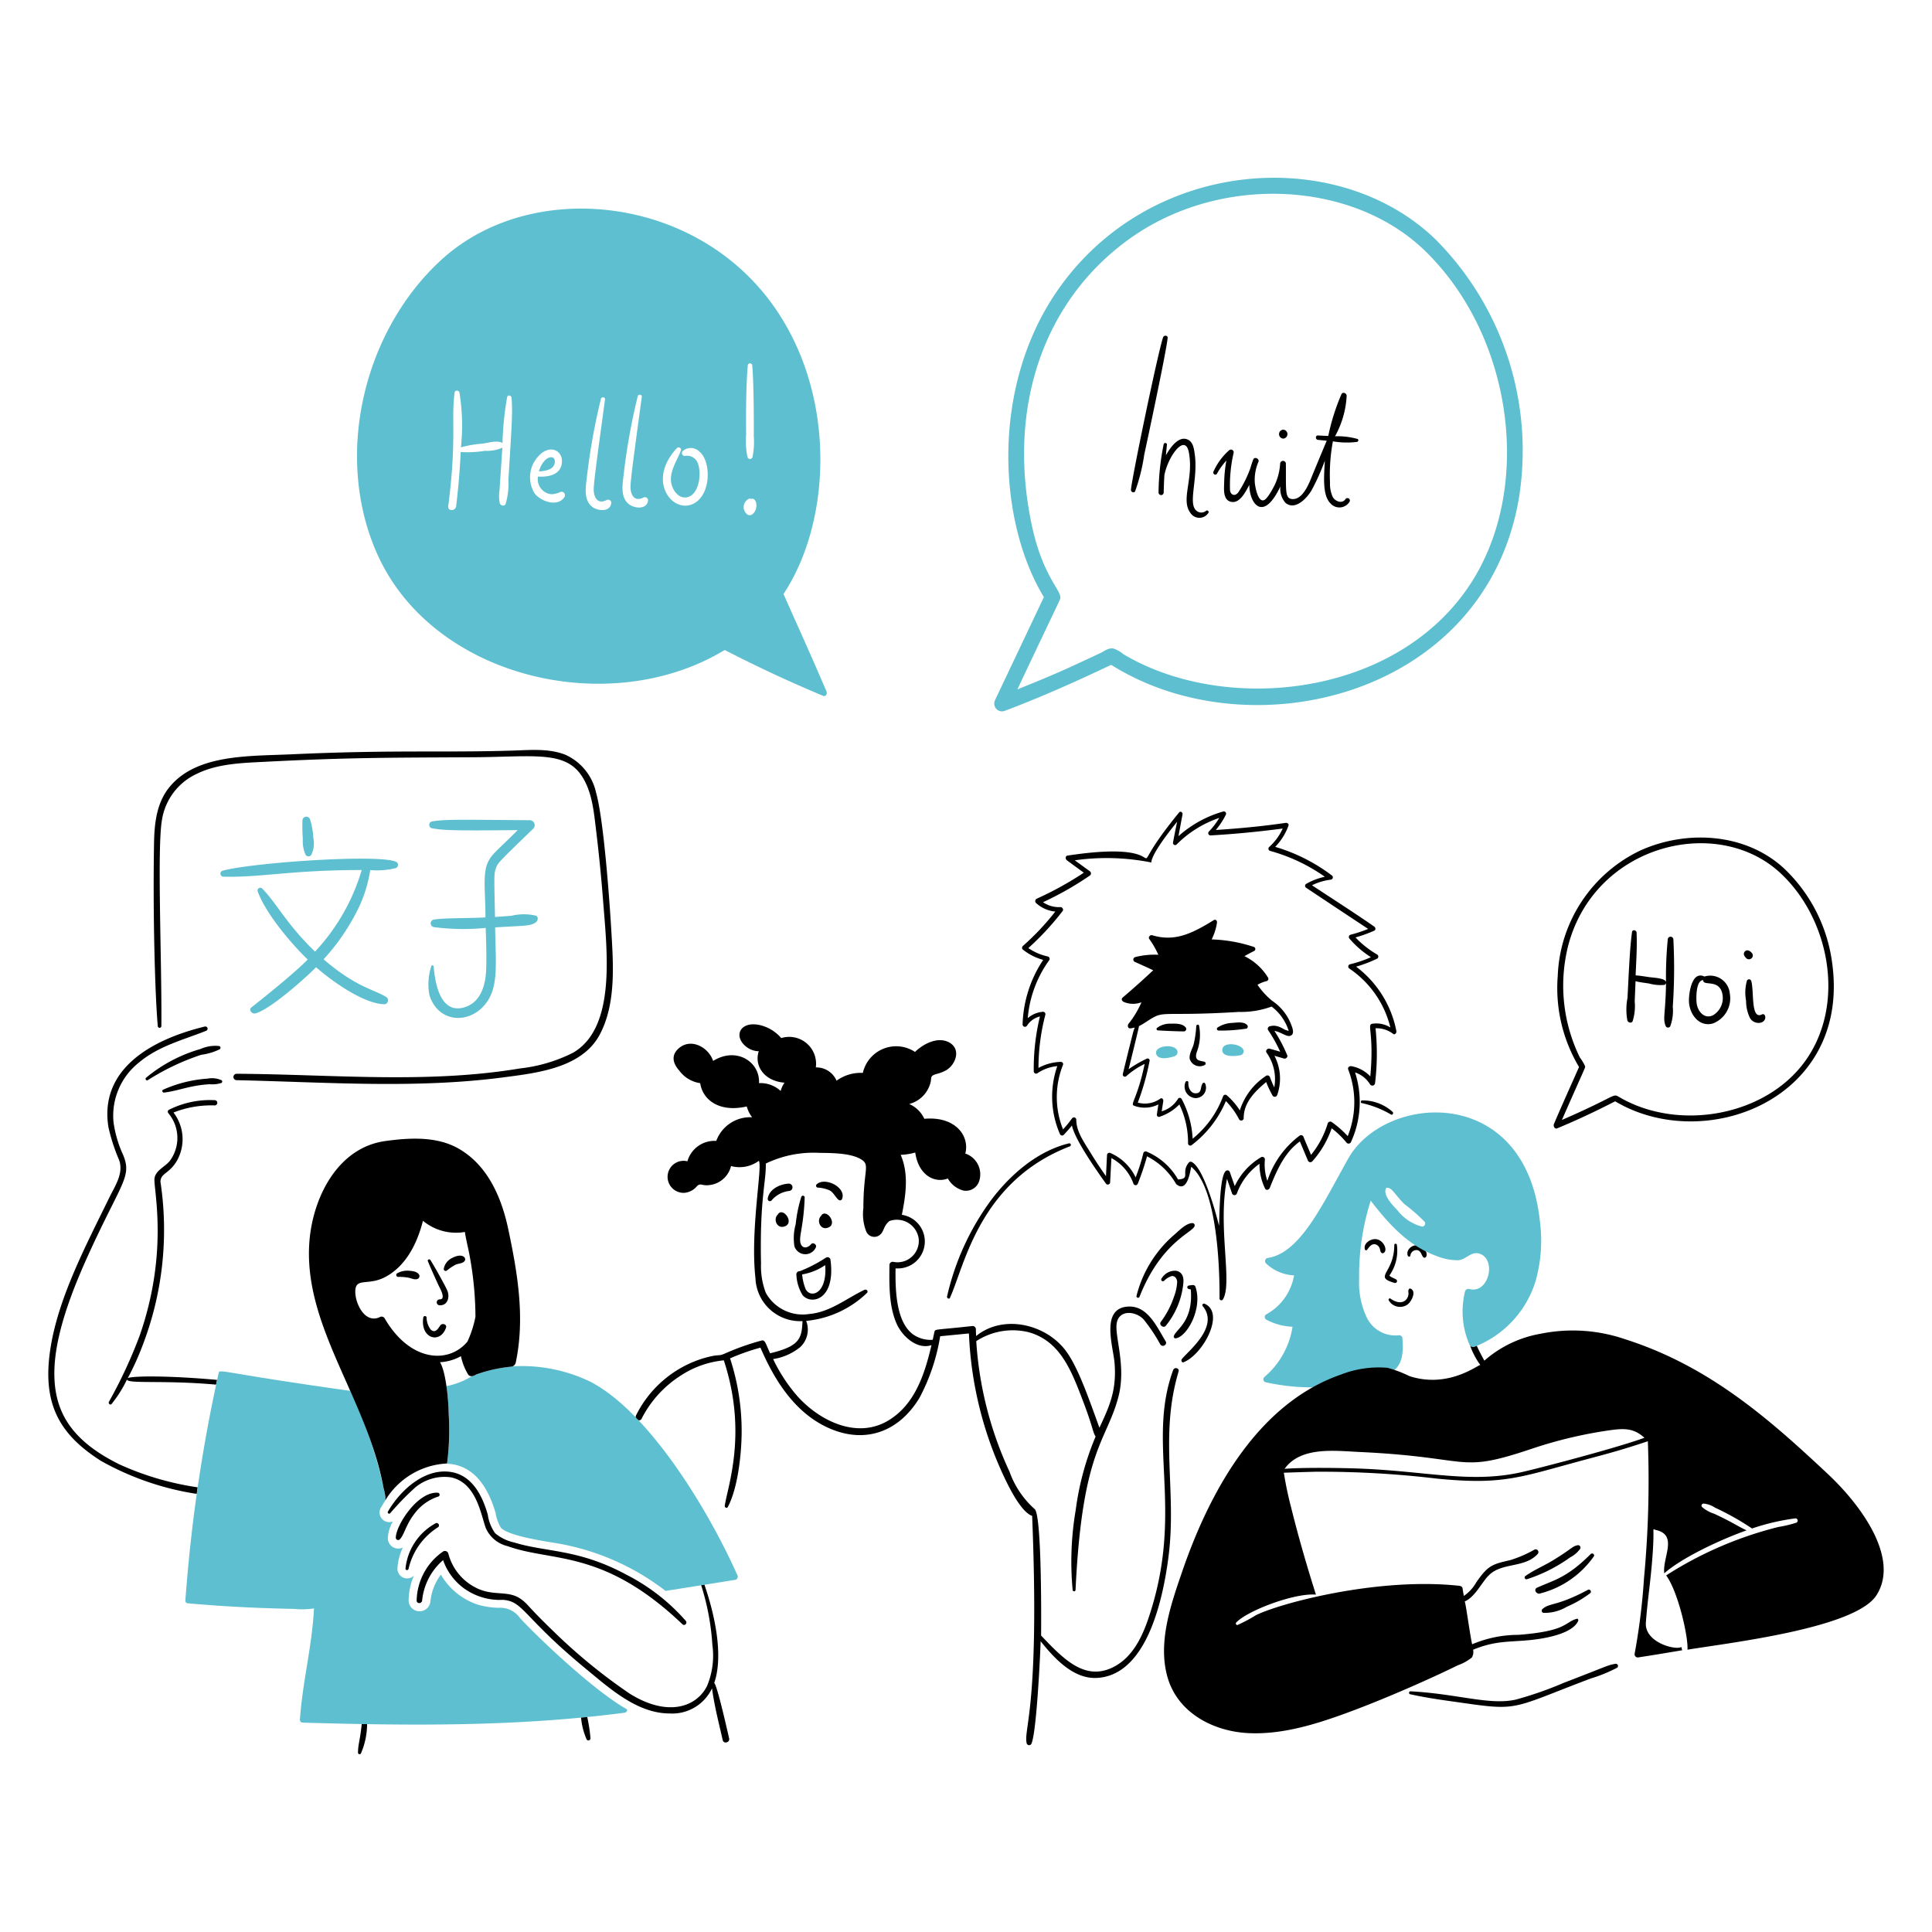 <svg viewBox="0 0 200 200" xmlns="http://www.w3.org/2000/svg" id="Translate-2--Streamline-Brooklyn">
  <desc>
    Translate 2 Streamline Illustration: https://streamlinehq.com
  </desc>
  <path d="M20.839 109.19a6.251 6.251 0 0 0 1.9 -0.566 0.187 0.187 0 0 0 -0.048 -0.338 3.708 3.708 0 0 0 -1.916 0.3 15.487 15.487 0 0 0 -5.664 2.989 0.156 0.156 0 0 0 0.193 0.241 24.458 24.458 0 0 1 5.535 -2.626Z" fill="#000000" stroke-width="1"></path>
  <path d="M16.971 113.106c1.506 -0.179 2.659 -0.744 4.724 -0.867a3.131 3.131 0 0 0 1.229 -0.133 0.169 0.169 0 0 0 0 -0.289 2.5 2.5 0 0 0 -1.458 -0.157 13.523 13.523 0 0 0 -4.579 1.145c-0.147 0.061 -0.087 0.301 0.084 0.301Z" fill="#000000" stroke-width="1"></path>
  <path d="M46.676 152.934c2.636 0.541 3.1 3.849 3.616 5.255a3.27 3.27 0 0 0 2.253 1.867c4.654 1.684 9.9 0.266 18.1 8.087 0.229 0.217 0.546 -0.111 0.35 -0.35a20.587 20.587 0 0 0 -6.134 -4.772c-5 -2.706 -8.279 -2.306 -11.653 -3.35a4.54 4.54 0 0 1 -1.952 -0.952 4.333 4.333 0 0 1 -0.76 -1.916c-0.556 -1.967 -1.626 -4.122 -3.892 -4.435 -2.711 -0.374 -5.182 1.94 -6.447 4.109a0.148 0.148 0 0 0 0.229 0.181 28.692 28.692 0 0 1 2.6 -2.675 4.728 4.728 0 0 1 3.69 -1.049Z" fill="#000000" stroke-width="1"></path>
  <path d="M141.516 129.387c0.222 -0.295 0.484 -0.705 0.928 -0.554a0.681 0.681 0 0 1 0.4 0.458c0.047 0.145 0.036 0.29 0.169 0.4a0.161 0.161 0 0 0 0.193 0.024c0.472 -0.2 0.116 -1.242 -0.663 -1.422 -0.556 -0.128 -1.419 0.358 -1.254 1.025 0.025 0.105 0.165 0.152 0.227 0.069Z" fill="#000000" stroke-width="1"></path>
  <path d="M146 129.99a0.629 0.629 0 0 1 0.76 -0.567c0.362 0.117 0.364 0.48 0.578 0.723a0.19 0.19 0 0 0 0.289 -0.036c0.275 -0.543 -0.433 -1.148 -0.928 -1.193 -0.566 -0.052 -1.18 0.5 -0.964 1.073 0.045 0.121 0.24 0.144 0.265 0Z" fill="#000000" stroke-width="1"></path>
  <path d="M144.336 128.869c0 2.992 -2.229 3.281 0.036 3.941a0.2 0.2 0 0 0 0.157 -0.362c-0.191 -0.123 -0.81 -0.329 -0.663 -0.458a4.447 4.447 0 0 0 0.735 -3.145 0.136 0.136 0 0 0 -0.265 0.024Z" fill="#000000" stroke-width="1"></path>
  <path d="M143.758 134.6a1.346 1.346 0 0 0 1.928 0.458c0.409 -0.279 1 -1.382 0.325 -1.663a0.138 0.138 0 0 0 -0.168 0.072c-0.1 0.169 -0.027 0.3 -0.037 0.482 -0.036 0.658 -0.737 1.281 -1.867 0.482 -0.12 -0.08 -0.23 0.069 -0.181 0.169Z" fill="#000000" stroke-width="1"></path>
  <path d="M145.975 175.385c1.868 0.422 3.773 0.658 5.652 0.928 5.638 0.809 5 0.488 13.039 -2.555a15.247 15.247 0 0 0 2.724 -1.108 0.225 0.225 0 0 0 -0.169 -0.41c-0.823 0.132 -0.88 0.263 -5.278 1.94a38 38 0 0 1 -5.014 1.759c-2.723 0.619 -6.059 -0.6 -10.918 -0.855 -0.195 0 -0.176 0.301 -0.036 0.301Z" fill="#000000" stroke-width="1"></path>
  <path d="M148.625 24.8c-10.118 -9.81 -29.571 -8.554 -39.153 5.268 -6.935 10.006 -6.16 23.916 -1.41 31.745l-5.054 10.662a0.805 0.805 0 0 0 0.965 1.126c3.273 -1.229 6.793 -2.75 11.056 -4.777 14.425 9.079 38.692 3.29 42.2 -17.209a31 31 0 0 0 -8.604 -26.815Zm3.29 36.1c-7.876 11.4 -25.314 12.991 -35.642 6.809a3.063 3.063 0 0 0 -1 -0.569c-0.53 -0.106 -1 0.292 -1.281 0.425 -3.672 1.729 -4.908 2.288 -8.674 3.8 4.686 -9.925 4.478 -9.329 4.446 -9.523 0.036 -0.768 -1.844 -2.34 -2.927 -7.359 -2.629 -12.176 1.118 -23.283 10.023 -29.713 9.4 -6.787 23.125 -6.1 30.631 1.172 9.28 8.99 11.309 24.997 4.424 34.958Z" fill="#5dbfcf" stroke-width="1"></path>
  <path d="M84.54 122.6a0.2 0.2 0 0 0 0.084 0.338 3.5 3.5 0 0 1 1.278 0.3c0.408 0.244 0.56 0.67 0.9 0.964a0.23 0.23 0 0 0 0.373 -0.1c0.449 -1.182 -1.764 -2.302 -2.635 -1.502Z" fill="#000000" stroke-width="1"></path>
  <path d="M81.672 122.53c-0.88 0.023 -2.046 0.557 -2.193 1.531a0.23 0.23 0 0 0 0.385 0.217 2.8 2.8 0 0 1 1.82 -0.989 0.38 0.38 0 0 0 -0.012 -0.759Z" fill="#000000" stroke-width="1"></path>
  <path d="M80.5 125.748c-0.462 0.439 -0.1 1.406 0.615 1.241 1.285 -0.296 -0.095 -2.172 -0.615 -1.241Z" fill="#000000" stroke-width="1"></path>
  <path d="M84.986 125.88c-0.462 0.44 -0.1 1.407 0.615 1.242 1.281 -0.296 -0.101 -2.172 -0.615 -1.242Z" fill="#000000" stroke-width="1"></path>
  <path d="M84.468 129.1c0.1 -0.276 -0.325 -0.53 -0.506 -0.3 -0.24 0.3 -0.731 0.515 -1 0.1s-0.06 -1.181 0 -1.639a23.529 23.529 0 0 0 0.338 -3.314 0.18 0.18 0 0 0 -0.35 -0.048 14.1 14.1 0 0 0 -0.578 2.82 5.377 5.377 0 0 0 -0.133 2.3 1.189 1.189 0 0 0 2.229 0.081Z" fill="#000000" stroke-width="1"></path>
  <path d="M85.516 130.182a14.772 14.772 0 0 1 -2.711 1.41 0.333 0.333 0 0 0 -0.362 0.386 4.386 4.386 0 0 0 0.651 2.109c0.931 1.058 3.455 0.426 2.868 -3.724a0.313 0.313 0 0 0 -0.446 -0.181Zm-2.116 3.266a5.32 5.32 0 0 1 -0.361 -1.518 6.059 6.059 0 0 0 2.386 -0.964c0.229 2.961 -1.512 3.483 -2.025 2.482Z" fill="#000000" stroke-width="1"></path>
  <path d="M75.478 179.952c-0.079 -0.334 -1.243 -5.566 -1.545 -5.727 1.019 -2.914 -0.013 -7.323 -1.034 -10.24a0.168 0.168 0 0 0 -0.325 0.084 25.458 25.458 0 0 1 1.169 6.194 8.156 8.156 0 0 1 -0.543 4.254c-1.093 2.208 -4.1 3.261 -8.026 0.8a57.68 57.68 0 0 1 -7.833 -6.4c-2.842 -2.743 -2.638 -2.814 -3.386 -3.362 -1.353 -0.993 -2.889 -0.257 -4.712 -1.206a5.487 5.487 0 0 1 -2.832 -3.53 0.366 0.366 0 0 0 -0.53 -0.217 6.328 6.328 0 0 0 -2.748 5.073c-0.009 0.374 0.53 0.362 0.567 0a6.333 6.333 0 0 1 2.169 -4.17 6.118 6.118 0 0 0 2.109 2.881 6.335 6.335 0 0 0 4.085 1.229c2.151 0.155 2.022 1.736 8.592 7.146 2.433 2 5.3 4.609 8.641 4.615a4.548 4.548 0 0 0 4.412 -2.6c0.241 1.8 0.7 3.573 1.107 5.359 0.099 0.431 0.766 0.252 0.663 -0.183Z" fill="#000000" stroke-width="1"></path>
  <path d="M121.44 141.836c-2.69 7.4 0.985 14.1 -2.23 24.68 -0.713 2.349 -1.71 5 -4.085 6.122 -2.907 1.369 -5.116 -0.982 -7.351 -3.327 0 -0.1 0.125 -12.524 -0.675 -13.1a9.4 9.4 0 0 1 -2.591 -3.856 37.638 37.638 0 0 1 -3.446 -13.521 6.93 6.93 0 0 1 5.411 -0.928c3.33 0.927 4.47 4.059 5.7 7.291 0.966 2.539 0.927 3 1.241 3.519a29.363 29.363 0 0 0 -2.061 7.628 31.8 31.8 0 0 0 -0.313 8.255 0.151 0.151 0 0 0 0.3 0c0.691 -14.612 3.2 -15.309 4.435 -19.993 0.825 -3.134 -0.37 -6.178 -0.181 -7.568 0.207 -1.519 2 -1.325 2.808 -0.433a17.461 17.461 0 0 1 1.711 2.566c0.218 0.35 0.77 0.025 0.554 -0.325 -0.883 -1.432 -1.831 -3.675 -3.844 -3.591 -2.94 0.122 -1.587 4.121 -1.446 5.832 0.234 2.839 -0.524 4.49 -1.567 6.713 -1.241 -3.448 -2.244 -6.269 -3.434 -7.906 -2.05 -2.818 -6.495 -3.892 -9.327 -1.59 -0.012 -0.229 -0.024 -0.458 -0.024 -0.687a0.345 0.345 0 0 0 -0.35 -0.35c-3.783 0.426 -3.87 0.288 -3.941 0.6 -0.206 0.922 -0.153 0.833 -0.229 0.831a3.151 3.151 0 0 1 -2.072 -0.626c-1.692 -1.354 -1.757 -4.6 -1.724 -6.773a2.792 2.792 0 0 0 0.651 -5.543c0.422 -2.11 0.723 -4.239 -0.12 -6.206a6.463 6.463 0 0 0 1.506 -0.241c0.333 2.393 2.06 3.209 3.374 2.687a2.61 2.61 0 0 0 1.627 1.253 1.44 1.44 0 0 0 1.615 -0.976 2.264 2.264 0 0 0 -1.434 -2.856c0.471 -1.814 -1.011 -3.888 -4.242 -3.6a3.071 3.071 0 0 0 -1.567 -1.531 3.079 3.079 0 0 0 2.23 -2.313c0.086 -0.47 -0.06 -0.606 0.614 -0.8a4.086 4.086 0 0 0 0.989 -0.385c0.974 -0.581 1.556 -2.137 0.361 -2.844 -1.167 -0.691 -2.7 0.084 -3.591 0.952a3.536 3.536 0 0 0 -5.4 2.169 4.3 4.3 0 0 0 -2.723 0.807 2.268 2.268 0 0 0 -2.145 -1.373 2.782 2.782 0 0 0 -3.579 -3.037 4.171 4.171 0 0 0 -2.037 -1.3c-2.1 -0.583 -3 0.995 -1.651 2.145a2.179 2.179 0 0 0 1.362 0.518c-0.481 1.395 0.448 3.075 2.663 3.254a2.925 2.925 0 0 0 -0.4 0.856 3.067 3.067 0 0 0 -2.241 -0.808c0.127 -2.191 -2.325 -3.808 -4.748 -2.3 -0.482 -1.446 -2.373 -2.457 -3.64 -1.229 -0.746 0.723 -0.478 1.55 0.145 2.241a3.26 3.26 0 0 0 2.157 1.289c0.25 1.727 1.974 3.068 4.821 2.411a3.141 3.141 0 0 0 0.554 1.12 3.74 3.74 0 0 0 -3.712 2.447 2.911 2.911 0 0 0 -2.988 2.109 1.658 1.658 0 1 0 -0.29 3.265 1.908 1.908 0 0 0 1.278 -0.687c0.434 -0.418 0.487 0.08 1.6 -0.168a2.594 2.594 0 0 0 1.928 -1.916 3.36 3.36 0 0 0 2.88 -0.543c0.4 0.6 -0.912 7.158 -0.35 12.172a4.626 4.626 0 0 0 4.869 4.422c-0.069 1.834 -0.334 2.59 -3.278 3.314 -0.024 0.012 -0.048 0.012 -0.072 0.024 -0.466 -1 -0.512 -1.421 -0.892 -1.325a25.636 25.636 0 0 0 -3.832 1.362c-0.723 0.309 -0.451 -0.018 -2.133 0.457a11.532 11.532 0 0 0 -7.026 5.929c-0.193 0.386 0.386 0.724 0.579 0.338a11.434 11.434 0 0 1 4.085 -4.483 9.884 9.884 0 0 1 4.422 -1.555c2.481 7.52 0.388 13.06 0.1 15.052 -0.026 0.18 0.217 0.313 0.313 0.132 1.037 -1.946 1.419 -5.447 1.434 -7.724a24.137 24.137 0 0 0 -1.2 -7.664 22.676 22.676 0 0 1 3.145 -1.109c1.471 3.41 3.594 6.8 7.135 8.351 3.763 1.646 7.244 0.333 9.351 -3.193a20.622 20.622 0 0 0 2.121 -6.339l2.976 -0.289a38.559 38.559 0 0 0 3.76 15.1c0.466 0.962 1.684 3.418 2.784 3.784 0.8 19.865 -0.91 22.013 -0.566 23.548a0.265 0.265 0 0 0 0.482 0.06c0.544 -1.1 0.926 -9.343 0.964 -10.629 1.422 1.784 3.374 3.89 5.76 3.8 5.028 -0.2 6.832 -7.552 7.472 -12.521 0.877 -6.823 -0.943 -12.5 1.036 -19.161 0.156 -0.4 -0.424 -0.545 -0.555 -0.183Zm-29.465 5.206c-3.265 1.976 -7.147 0.037 -9.435 -2.519a16.768 16.768 0 0 1 -2.507 -3.832 5.845 5.845 0 0 0 2.808 -1.241 2.484 2.484 0 0 0 0.614 -2.712 10.482 10.482 0 0 0 6.291 -2.892c0.181 -0.169 -0.048 -0.422 -0.253 -0.325 -1.895 0.9 -3.556 2.319 -5.736 2.506a4.355 4.355 0 0 1 -4.483 -2.2 7.742 7.742 0 0 1 -0.494 -3.025c-0.148 -6.71 0.556 -8.558 0.494 -10.352a11.378 11.378 0 0 1 5.5 -1.108c1.366 0.021 3.33 0.01 4.411 0.7 0.907 0.578 0.192 1.084 0.192 5.025a4.876 4.876 0 0 0 0.314 2.458 0.91 0.91 0 0 0 1.434 0.277c0.418 -0.377 0.316 -0.889 0.952 -1.4a2.278 2.278 0 0 1 3.025 1.819 2.208 2.208 0 0 1 -2.615 2.41 0.329 0.329 0 0 0 -0.41 0.314c-0.024 1.976 -0.074 4.278 0.759 6.122 0.577 1.277 2.1 2.675 3.591 2.181 -0.704 2.997 -1.704 6.131 -4.452 7.794Z" fill="#000000" stroke-width="1"></path>
  <path d="M117.957 134.256c2.183 -5.555 5.39 -6.622 5.688 -7.291a0.236 0.236 0 0 0 -0.2 -0.35c-0.663 0 -1.4 0.791 -1.88 1.2a12.313 12.313 0 0 0 -3.916 6.339 0.164 0.164 0 0 0 0.308 0.102Z" fill="#000000" stroke-width="1"></path>
  <path d="M120.162 136.847c-0.215 0.3 0.276 0.685 0.519 0.4a8.237 8.237 0 0 0 1.819 -4.422c0.06 -0.6 -0.1 -1.166 -0.771 -1.278a1.617 1.617 0 0 0 -1.47 0.783 0.179 0.179 0 0 0 0.253 0.254 1.887 1.887 0 0 1 0.771 -0.482c0.362 -0.061 0.568 0.3 0.578 0.614a5.027 5.027 0 0 1 -0.325 1.506 9.214 9.214 0 0 1 -1.374 2.625Z" fill="#000000" stroke-width="1"></path>
  <path d="M123.03 133.087a0.177 0.177 0 0 0 0 0.337 1.664 1.664 0 0 0 0.241 0.06c0.27 3.33 -1.52 4.094 -1.759 4.833a0.181 0.181 0 0 0 0.181 0.229c1.186 -0.132 2.833 -3.106 2.06 -5.339a0.257 0.257 0 0 0 -0.241 -0.181 3.62 3.62 0 0 0 -0.482 0.061Z" fill="#000000" stroke-width="1"></path>
  <path d="M124.705 134.967a0.161 0.161 0 0 0 -0.192 0.253c1.735 2.1 -1.466 4.6 -2.169 5.471 -0.108 0.133 -0.013 0.409 0.192 0.325 2.036 -0.832 4.314 -5.129 2.169 -6.049Z" fill="#000000" stroke-width="1"></path>
  <path d="M98.037 134.219c-0.024 0.169 0.218 0.314 0.3 0.133 1.5 -3.251 3 -12.045 12.4 -15.678a0.162 0.162 0 0 0 -0.085 -0.313c-3.2 0.781 -5.92 3.118 -7.905 5.675a26.741 26.741 0 0 0 -4.71 10.183Z" fill="#000000" stroke-width="1"></path>
  <path d="M140.974 114.191a10.292 10.292 0 0 1 3.037 1.193c0.168 0.062 0.265 -0.169 0.157 -0.277a4.607 4.607 0 0 0 -3.158 -1.193c-0.183 -0.003 -0.165 0.277 -0.036 0.277Z" fill="#000000" stroke-width="1"></path>
  <path d="M119.692 109.106c0.193 0.686 1.432 0.4 1.892 0.229a0.434 0.434 0 0 0 0.253 -0.639c-0.388 -0.676 -2.381 -0.431 -2.145 0.41Z" fill="#5dbfcf" stroke-width="1"></path>
  <path d="M128.73 108.7c-0.281 -0.7 -2.2 -0.9 -2.2 0 0 0.8 1.434 0.637 1.9 0.53a0.43 0.43 0 0 0 0.3 -0.53Z" fill="#5dbfcf" stroke-width="1"></path>
  <path d="M144.553 106.744a10.917 10.917 0 0 0 -4.169 -6.677 13.532 13.532 0 0 0 2.181 -0.831 0.248 0.248 0 0 0 0 -0.422 10 10 0 0 1 -2.242 -1.771 14.511 14.511 0 0 0 1.941 -0.7c0.181 -0.083 0.134 -0.329 0 -0.422 -2.114 -1.468 -4.3 -2.856 -6.448 -4.278a6.2 6.2 0 0 1 1.928 -0.579 0.242 0.242 0 0 0 0.121 -0.445 18.3 18.3 0 0 0 -5.857 -2.953 6.109 6.109 0 0 0 1.374 -2.193c0.071 -0.193 -0.132 -0.312 -0.289 -0.289 -2.4 0.352 -4.808 0.578 -7.231 0.735a7.957 7.957 0 0 0 1.037 -1.579 0.235 0.235 0 0 0 -0.265 -0.337 11.843 11.843 0 0 0 -4.64 2.555c0.145 -0.748 0.274 -1.5 0.422 -2.254 0.035 -0.181 -0.2 -0.384 -0.35 -0.205 -7.038 8.591 1.494 2.484 -11.556 4.471 -0.253 0.038 -0.229 0.373 -0.061 0.494 0.581 0.419 1.169 0.856 1.748 1.277a34.193 34.193 0 0 1 -4.893 2.7 0.281 0.281 0 0 0 -0.06 0.434 3.439 3.439 0 0 0 2 0.891 26.51 26.51 0 0 1 -3.362 3.567 0.252 0.252 0 0 0 0 0.362 5.793 5.793 0 0 0 2.109 1.072 12.7 12.7 0 0 0 -2.133 6.689 0.247 0.247 0 0 0 0.458 0.12 2.2 2.2 0 0 1 1.338 -0.952 22.918 22.918 0 0 0 -0.639 5.688 0.241 0.241 0 0 0 0.361 0.2 4.4 4.4 0 0 1 2.073 -0.747 9.666 9.666 0 0 0 0.289 7.062 0.246 0.246 0 0 0 0.386 0.048c0.3 -0.319 0.578 -0.639 0.844 -0.964 0.284 1.462 2.646 4.792 3.506 6a0.241 0.241 0 0 0 0.446 -0.121c0.044 -0.831 0.085 -1.662 0.133 -2.506a4.857 4.857 0 0 1 2.277 2.639 0.24 0.24 0 0 0 0.458 0 26.844 26.844 0 0 0 0.952 -2.82 7.258 7.258 0 0 1 3.013 2.868c1.227 1.053 1.5 -1.67 1.567 -1.783 3.181 2.652 2.908 13.578 2.928 13.678a0.192 0.192 0 0 0 0.349 0.048c1.027 -1.7 -0.572 -7.513 0.422 -12.485 0.169 0.506 0.35 1 0.518 1.506a0.266 0.266 0 0 0 0.507 0 6.547 6.547 0 0 1 2.337 -3.061 5.771 5.771 0 0 0 0.579 2.567c0.108 0.229 0.409 0.121 0.482 -0.06 0.71 -1.772 1.518 -3.675 3.121 -4.82 0.277 0.651 0.542 1.3 0.82 1.952a0.278 0.278 0 0 0 0.457 0.12 9.953 9.953 0 0 0 2.013 -3.434 9.067 9.067 0 0 1 1.554 1.506 0.274 0.274 0 0 0 0.434 -0.06 9.932 9.932 0 0 0 0.434 -7.23 2.909 2.909 0 0 1 1.555 1.241 0.283 0.283 0 0 0 0.518 -0.145 25.717 25.717 0 0 0 0.048 -5.664 2.833 2.833 0 0 1 1.808 0.567c0.168 0.163 0.385 -0.078 0.349 -0.27Zm-2.458 -0.772c-0.652 0.072 0.177 0.828 -0.241 5.459a3.578 3.578 0 0 0 -1.952 -1.06c-0.181 -0.036 -0.422 0.12 -0.338 0.337a9.4 9.4 0 0 1 -0.048 6.905 9.9 9.9 0 0 0 -1.675 -1.47 0.276 0.276 0 0 0 -0.4 0.169 9.518 9.518 0 0 1 -1.723 3.242c-0.253 -0.615 -0.526 -1.227 -0.771 -1.844a0.268 0.268 0 0 0 -0.4 -0.157 9.488 9.488 0 0 0 -3.35 4.688 5.164 5.164 0 0 1 -0.253 -2.217 0.266 0.266 0 0 0 -0.4 -0.229 6.9 6.9 0 0 0 -2.723 2.988c-0.169 -0.482 -0.341 -0.963 -0.507 -1.446a0.261 0.261 0 0 0 -0.433 -0.108c-0.63 0.618 -0.631 4.475 -0.687 5.664 -0.33 -1.336 -1.59 -5.982 -2.82 -6.6a0.235 0.235 0 0 0 -0.289 0.036c-0.892 1.037 0.233 1.685 -1.133 1.771a6.784 6.784 0 0 0 -3.242 -2.88 0.24 0.24 0 0 0 -0.349 0.145 19.427 19.427 0 0 1 -0.8 2.518 5.187 5.187 0 0 0 -2.6 -2.518 0.244 0.244 0 0 0 -0.361 0.2c-0.041 0.734 -0.072 1.458 -0.109 2.193 -0.566 -0.808 -1.112 -1.625 -1.626 -2.47 -0.607 -1 -1.459 -2.157 -1.447 -3.375a0.246 0.246 0 0 0 -0.457 -0.12 10.923 10.923 0 0 1 -0.916 1.121 8.989 8.989 0 0 1 0 -6.689 0.234 0.234 0 0 0 -0.229 -0.3 5.1 5.1 0 0 0 -2.314 0.627 21.841 21.841 0 0 1 0.711 -5.5 0.249 0.249 0 0 0 -0.229 -0.314 2.7 2.7 0 0 0 -1.591 0.663 11.936 11.936 0 0 1 2.23 -6.013 0.255 0.255 0 0 0 -0.145 -0.374 5.646 5.646 0 0 1 -2.024 -0.868 28.836 28.836 0 0 0 3.555 -3.844c0.12 -0.156 -0.049 -0.407 -0.229 -0.4a2.888 2.888 0 0 1 -1.808 -0.506 33.1 33.1 0 0 0 4.832 -2.747 0.276 0.276 0 0 0 0 -0.47c-0.519 -0.373 -1.024 -0.747 -1.542 -1.121a23.644 23.644 0 0 1 7.76 0.193c0.542 0.1 -0.8 0.3 2.832 -4.182 -0.144 0.711 -0.289 1.42 -0.421 2.133a0.224 0.224 0 0 0 0.373 0.217 11.336 11.336 0 0 1 4.411 -2.748 7.542 7.542 0 0 1 -1.073 1.411 0.235 0.235 0 0 0 0.169 0.4c2.5 -0.141 4.989 -0.385 7.472 -0.711a5.7 5.7 0 0 1 -1.41 1.916 0.241 0.241 0 0 0 0.108 0.4 18.169 18.169 0 0 1 5.664 2.675 6.694 6.694 0 0 0 -1.928 0.735 0.237 0.237 0 0 0 0 0.41c2.133 1.422 4.278 2.844 6.411 4.254a13.473 13.473 0 0 1 -1.82 0.6 0.248 0.248 0 0 0 -0.108 0.409 9.683 9.683 0 0 0 2.217 1.916 11.715 11.715 0 0 1 -2.169 0.735 0.246 0.246 0 0 0 -0.06 0.446 10.321 10.321 0 0 1 4.242 6.1 2.713 2.713 0 0 0 -1.832 -0.395Z" fill="#000000" stroke-width="1"></path>
  <path d="M124.73 110.238a0.18 0.18 0 0 0 0 -0.3c-0.362 -0.17 -1.2 0 -0.82 -1.085a4.915 4.915 0 0 0 0.217 -2.675c-0.036 -0.169 -0.277 -0.12 -0.289 0.036a10.974 10.974 0 0 1 -0.265 1.868c-0.123 0.482 -0.511 1.049 -0.41 1.555a1.086 1.086 0 0 0 1.567 0.601Z" fill="#000000" stroke-width="1"></path>
  <path d="M124.489 112.166c-0.26 0.378 -0.049 1.013 -0.711 1.013 -0.567 0 -0.788 -0.639 -0.76 -1.121 0.011 -0.181 -0.242 -0.193 -0.3 -0.036a1.2 1.2 0 0 0 1 1.651 1.075 1.075 0 0 0 1.037 -1.507 0.149 0.149 0 0 0 -0.266 0Z" fill="#000000" stroke-width="1"></path>
  <path d="M131.671 103.586a7.983 7.983 0 0 1 -1.494 -1.639 3.322 3.322 0 0 1 0.952 -0.385 0.246 0.246 0 0 0 0.144 -0.35 5.891 5.891 0 0 0 -2.446 -2.229c0.325 -0.193 0.664 -0.371 1.012 -0.542a0.231 0.231 0 0 0 -0.06 -0.422 15.277 15.277 0 0 0 -4.35 -0.771 5.633 5.633 0 0 0 0.554 -1.748c0.026 -0.18 -0.146 -0.364 -0.326 -0.253 -2.357 1.461 -4.107 2.253 -6.386 1.567 -0.2 -0.062 -0.436 0.194 -0.3 0.385a9.385 9.385 0 0 1 0.94 1.639 7.991 7.991 0 0 0 -2.4 0.241 0.265 0.265 0 0 0 -0.06 0.482c0.64 0.287 1.289 0.579 1.928 0.88 -1.036 0.976 -2.088 1.912 -3.169 2.832 -0.17 0.144 -0.049 0.374 0.12 0.446a2.462 2.462 0 0 0 1.832 0.036 9.6 9.6 0 0 1 -1.338 2.229c-0.133 0.168 -0.072 0.507 0.193 0.47 0.6 -0.046 0.47 -0.327 0.253 0.531 -0.248 0.98 -0.808 3.224 -1.036 4.2a0.22 0.22 0 0 0 0.361 0.217 8.165 8.165 0 0 1 1.9 -1.265c-0.77 3.692 -1.558 4.163 -1.072 4.338a3.163 3.163 0 0 0 2.494 -0.144c-0.048 0.337 -0.11 0.686 -0.156 1.024a0.218 0.218 0 0 0 0.313 0.241 5.039 5.039 0 0 0 2.012 -1.265 9.071 9.071 0 0 1 0.9 4.037 0.232 0.232 0 0 0 0.35 0.192 11.145 11.145 0 0 0 3.567 -4.579 7.892 7.892 0 0 1 1.374 1.9 0.255 0.255 0 0 0 0.47 -0.132c-0.006 -1.627 1.168 -2.76 2.325 -3.736a10.914 10.914 0 0 0 0.663 1.4 0.267 0.267 0 0 0 0.482 -0.061 5.107 5.107 0 0 0 -0.289 -4.061c0.325 0.1 0.653 0.186 0.988 0.29 0.182 0.056 0.419 -0.144 0.338 -0.338a14.957 14.957 0 0 0 -1.326 -2.518c0.506 0.036 1.233 0.595 1.579 0.518 0.505 -0.114 0.343 -0.661 0.217 -1.013a5.266 5.266 0 0 0 -2.053 -2.644Zm1.506 3.061c-0.28 -0.02 -0.865 -0.663 -1.747 -0.4a0.264 0.264 0 0 0 -0.157 0.386 14.873 14.873 0 0 1 1.253 2.242c-0.361 -0.109 -0.735 -0.215 -1.1 -0.314 -0.217 -0.059 -0.458 0.2 -0.313 0.41a4.731 4.731 0 0 1 0.8 3.591 10.4 10.4 0 0 1 -0.446 -1.048 0.268 0.268 0 0 0 -0.434 -0.121 6.677 6.677 0 0 0 -2.687 3.555 7.118 7.118 0 0 0 -1.338 -1.554 0.243 0.243 0 0 0 -0.4 0.108 10.14 10.14 0 0 1 -3.146 4.375 9.712 9.712 0 0 0 -1.145 -4.122 0.215 0.215 0 0 0 -0.373 0 2.964 2.964 0 0 1 -1.687 1.29c0.06 -0.362 0.113 -0.723 0.168 -1.073 0.027 -0.168 -0.143 -0.359 -0.313 -0.241a2.734 2.734 0 0 1 -2.326 0.41 26 26 0 0 0 1.217 -4.314 0.205 0.205 0 0 0 -0.3 -0.229 12.975 12.975 0 0 0 -1.868 1.084c0.031 -0.123 1.073 -4.326 1.073 -4.459 0.578 -0.277 1.085 -0.71 1.687 -1 1.02 -0.491 1.907 -0.052 8.664 -0.47a9.107 9.107 0 0 0 3.375 -0.554 5.022 5.022 0 0 1 1.711 2.338c0.097 0.182 0.049 0.219 -0.168 0.11Z" fill="#000000" stroke-width="1"></path>
  <path d="M122.729 106.346c-0.327 -0.4 -1.036 -0.391 -1.518 -0.374a2.189 2.189 0 0 0 -1.446 0.446 0.149 0.149 0 0 0 0.06 0.241c0.1 0.024 2.676 0.142 2.8 0.1a0.251 0.251 0 0 0 0.104 -0.413Z" fill="#000000" stroke-width="1"></path>
  <path d="M127.634 105.888a3.036 3.036 0 0 0 -1.579 0.47 0.176 0.176 0 0 0 0.085 0.325 17.015 17.015 0 0 0 2.916 -0.205 0.248 0.248 0 0 0 0.048 -0.373c-0.359 -0.353 -0.976 -0.263 -1.47 -0.217Z" fill="#000000" stroke-width="1"></path>
  <path d="M63.27 96.127c-0.168 -2.855 -0.776 -11.321 -1.566 -14.076a5.611 5.611 0 0 0 -3.17 -3.916c-1.724 -0.684 -3.663 -0.49 -5.471 -0.434 -7.2 0.223 -12.359 -0.1 -22.908 0.386 -4.493 0.2 -9.836 -0.012 -12.618 3.4 -1.326 1.626 -1.553 3.736 -1.59 5.76 -0.13 7.026 0.086 15.553 0.385 18.968a0.187 0.187 0 0 0 0.374 0c0.058 -6.638 -0.458 -18.366 0.06 -21.342a6.342 6.342 0 0 1 3.591 -4.76c2.11 -1.036 4.519 -1.123 6.821 -1.241 8.949 -0.46 12.839 -0.434 21.776 -0.482 6.2 -0.033 9.495 -0.719 11.255 1.916 1.09 1.631 1.264 3.724 1.495 5.616q0.431 3.543 0.711 7.11c0.4 5.25 1.448 13.3 -3.085 15.943a16.084 16.084 0 0 1 -5.483 1.627c-9.636 1.612 -19.51 0.611 -29.368 0.554a0.332 0.332 0 0 0 0 0.663c9.193 0.2 18.463 0.911 27.62 -0.289 3.471 -0.455 8.149 -0.963 9.99 -4.435 1.726 -3.255 1.391 -7.401 1.181 -10.968Z" fill="#000000" stroke-width="1"></path>
  <path d="M40.94 89.186c-2.042 -0.783 -14.958 0.134 -17.907 0.952a0.315 0.315 0 0 0 0.084 0.614c3.965 0.1 6.964 -0.687 14.328 -0.687a21.126 21.126 0 0 1 -4.832 8.448c-2.941 -2.835 -3.967 -5 -5.471 -6.532a0.283 0.283 0 0 0 -0.47 0.277c0.791 2.257 3.459 5.413 5.182 7.074 -1.7 1.734 -5.859 4.971 -5.881 5 -0.215 0.291 0.145 0.651 0.446 0.579 1.455 -0.348 5.108 -3.568 6.3 -4.784 1.616 1.424 4.929 3.791 7.073 3.832a0.4 0.4 0 0 0 0.2 -0.735c-1.218 -0.8 -3.041 -0.949 -6.495 -3.917a22.058 22.058 0 0 0 3.466 -5.007 13.775 13.775 0 0 0 1.362 -4.23 8.041 8.041 0 0 0 2.627 -0.2 0.357 0.357 0 0 0 -0.012 -0.684Z" fill="#5dbfcf" stroke-width="1"></path>
  <path d="M31.637 88.487a0.345 0.345 0 0 0 0.59 0 2.721 2.721 0 0 0 0.205 -1.76 7.473 7.473 0 0 0 -0.337 -1.9 0.4 0.4 0 0 0 -0.783 0.109 17.819 17.819 0 0 0 0.036 1.916 3.425 3.425 0 0 0 0.289 1.635Z" fill="#5dbfcf" stroke-width="1"></path>
  <path d="M55.473 94.789a5.5 5.5 0 0 0 -2.53 0.012c-0.567 0.046 -1.133 0.085 -1.7 0.121 -0.092 -4.18 -0.111 -4.458 0.084 -5.025s0.315 -0.669 3.88 -4.122a0.513 0.513 0 0 0 -0.361 -0.868c-7.588 -0.053 -8.791 -0.1 -10.147 0.133a0.364 0.364 0 0 0 0 0.7c1.245 0.222 2.162 0.256 8.894 0.193 -2.122 2.121 -2.537 2.356 -2.977 3.121 -0.71 1.234 -0.362 3.039 -0.362 5.917 -1.827 0.1 -4.318 0.044 -5.374 0.229a0.4 0.4 0 0 0 0 0.771 23.581 23.581 0 0 0 5.4 0.084c0.048 1.435 0.093 2.868 0.048 4.3 -0.052 1.65 -0.591 3.53 -2.41 3.964 -2.374 0.567 -2.89 -2.616 -3.025 -4.266 -0.011 -0.132 -0.215 -0.18 -0.241 -0.036a5.95 5.95 0 0 0 -0.193 3.013c0.877 2.772 3.951 3.065 5.712 1 1.491 -1.748 1.137 -4.218 1.085 -8.026 2.984 -0.194 3.614 -0.109 4.2 -0.518 0.234 -0.156 0.319 -0.566 0.017 -0.697Z" fill="#5dbfcf" stroke-width="1"></path>
  <path d="M45.3 154.525c-2.109 -0.111 -4.327 3.417 -4.327 4.664a0.244 0.244 0 0 0 0.41 0.168c0.5 -0.515 0.6 -1.491 1.579 -2.735a5.007 5.007 0 0 1 2.446 -1.711 0.208 0.208 0 0 0 -0.108 -0.386Z" fill="#000000" stroke-width="1"></path>
  <path d="M42.29 162.418a6.919 6.919 0 0 1 3.085 -4.338 0.248 0.248 0 0 0 -0.241 -0.41 6.027 6.027 0 0 0 -3.157 4.712c-0.013 0.181 0.263 0.205 0.313 0.036Z" fill="#000000" stroke-width="1"></path>
  <path d="M42.314 131.544a2.151 2.151 0 0 0 -1.193 0.265 0.2 0.2 0 0 0 0.1 0.374 5.2 5.2 0 0 1 1.061 0.084c0.313 0.052 0.6 0.241 0.928 0.133a0.311 0.311 0 0 0 0.18 -0.434c-0.208 -0.35 -0.69 -0.389 -1.076 -0.422Z" fill="#000000" stroke-width="1"></path>
  <path d="M46.749 130.255a1.532 1.532 0 0 0 -0.808 1.072 0.2 0.2 0 0 0 0.326 0.193 5.4 5.4 0 0 1 0.879 -0.59c0.29 -0.145 0.7 -0.109 0.928 -0.362 0.284 -0.315 -0.185 -0.946 -1.325 -0.313Z" fill="#000000" stroke-width="1"></path>
  <path d="M44.555 130.436c-0.084 -0.133 -0.337 -0.049 -0.265 0.108 0.281 0.724 1.086 2.469 1.145 2.591 0.095 0.194 0.783 1.39 0.084 1.374a0.307 0.307 0 0 0 0 0.614c0.82 0.025 1.047 -0.823 0.808 -1.47 -0.158 -0.429 -1.379 -2.605 -1.772 -3.217Z" fill="#000000" stroke-width="1"></path>
  <path d="M45.58 137.208c-0.253 0.362 -0.52 0.846 -0.988 0.434a2.147 2.147 0 0 1 -0.434 -1.277 0.176 0.176 0 0 0 -0.338 0c-0.339 2.21 1.746 2.807 2.35 1.084 0.13 -0.36 -0.397 -0.518 -0.59 -0.241Z" fill="#000000" stroke-width="1"></path>
  <path d="M189.672 99.742a16.41 16.41 0 0 0 -4.99 -9.845c-3.969 -3.662 -10.036 -4.02 -14.846 -1.868a15.013 15.013 0 0 0 -8.58 13.015 15.926 15.926 0 0 0 2.205 9.411c-0.868 1.965 -1.76 3.93 -2.6 5.905 -0.087 0.2 0.073 0.556 0.337 0.446 2.041 -0.846 4.037 -1.784 6 -2.8 9.26 5.522 24.382 -0.185 22.474 -14.264Zm-2.555 9.749c-4.025 6.04 -13.32 7.721 -19.523 4.061 -0.664 -0.392 -0.206 -0.094 -5.905 2.386 2.544 -5.8 2.439 -5.389 2.387 -5.591a4.791 4.791 0 0 0 -0.531 -0.88 16.906 16.906 0 0 1 -1.193 -11.629c2.772 -10.421 15.36 -13.51 21.9 -7.508 5.048 4.643 6.798 13.259 2.865 19.161Z" fill="#000000" stroke-width="1"></path>
  <path d="M172.644 97.272a40.294 40.294 0 0 0 -0.181 4.4c-0.06 -0.421 -1.261 -0.451 -1.808 -0.53 -0.445 -0.065 -0.891 -0.145 -1.337 -0.169 0.06 -1.47 0.167 -2.964 0.1 -4.434 -0.012 -0.254 -0.43 -0.349 -0.47 -0.061 -0.183 1.321 -0.267 2.74 -0.47 6.833a6.3 6.3 0 0 0 -0.012 2.338c0.083 0.217 0.424 0.314 0.542 0.072a5.2 5.2 0 0 0 0.217 -2.048c0.025 -0.7 0.061 -1.4 0.085 -2.1 0.458 0.12 0.94 0.166 1.41 0.241a4.376 4.376 0 0 0 1.554 0.144c0.219 -0.044 0.2 -0.321 0.193 -0.156 -0.053 3.157 -0.352 3.6 -0.048 4.386a0.268 0.268 0 0 0 0.482 0.06 4.694 4.694 0 0 0 0.265 -2.048 57.314 57.314 0 0 0 0.06 -6.953 0.291 0.291 0 0 0 -0.582 0.025Z" fill="#000000" stroke-width="1"></path>
  <path d="M176.44 101.092c-1.319 -0.641 -1.626 1.783 -1.6 2.567 0.038 1.3 1.035 2.7 2.482 2.289a2.792 2.792 0 0 0 1.748 -3.1 2.033 2.033 0 0 0 -2.63 -1.756Zm0.964 3.964c-0.892 0.519 -1.628 -0.289 -1.76 -1.144 -0.072 -0.47 -0.108 -2.459 0.675 -2.447 -0.056 0.67 1.642 -0.176 1.977 1.41a2.074 2.074 0 0 1 -0.896 2.181Z" fill="#000000" stroke-width="1"></path>
  <path d="M182.405 105.008c-1.2 0.627 -0.8 -2.459 -1.121 -3.47a0.234 0.234 0 0 0 -0.446 0 4.526 4.526 0 0 0 -0.084 2.06 4.045 4.045 0 0 0 0.41 1.8 1.027 1.027 0 0 0 1.036 0.482c0.777 -0.133 0.605 -1.053 0.205 -0.872Z" fill="#000000" stroke-width="1"></path>
  <path d="M180.838 99.248c0.423 0.254 1.006 -0.382 0.241 -0.82a0.372 0.372 0 0 0 -0.506 0.507 1.093 1.093 0 0 0 0.265 0.313Z" fill="#000000" stroke-width="1"></path>
  <path d="M120.873 34.981c0.024 -0.289 -0.385 -0.3 -0.47 -0.06 -0.535 1.531 -3.333 15.044 -3.326 15.81 0 0.217 0.336 0.337 0.434 0.121a19.523 19.523 0 0 0 0.94 -3.784c0.102 -0.456 2.311 -10.737 2.422 -12.087Z" fill="#000000" stroke-width="1"></path>
  <path d="M124.838 52.888a0.763 0.763 0 0 1 -1 -0.036c-0.878 -0.752 0.2 -3.3 -0.157 -5.82 -0.072 -0.506 -0.146 -1.215 -0.663 -1.495 -0.991 -0.537 -1.916 0.868 -2.325 1.6 0.036 -0.373 0.067 -0.735 0.108 -1.109 0.021 -0.193 -0.3 -0.229 -0.337 -0.048a26.314 26.314 0 0 0 -0.531 5.02 0.266 0.266 0 0 0 0.531 0c0.016 -0.6 0.036 -1.205 0.072 -1.807 0.383 -1.978 2.144 -4.367 2.531 -2.374 0.525 2.706 -0.842 4.853 0.132 6.23a1.11 1.11 0 0 0 1.9 0.036 0.166 0.166 0 0 0 -0.261 -0.197Z" fill="#000000" stroke-width="1"></path>
  <path d="M140.528 45.441a7.6 7.6 0 0 0 -2.326 -0.277 9.669 9.669 0 0 0 1.205 -4.206c-0.01 -0.265 -0.421 -0.422 -0.542 -0.145a21.956 21.956 0 0 0 -1.362 4.315c-0.349 -0.012 -0.7 -0.029 -1.06 -0.049 -0.3 -0.016 -0.289 0.435 0 0.458s0.6 0.061 0.9 0.085c-0.458 1.084 -0.911 2.183 -1.362 3.266 -0.357 0.857 -1.024 2.9 -2.241 2.771 -0.743 -0.08 -0.6 -0.874 -0.627 -3.7a0.3 0.3 0 0 0 -0.591 0 6.052 6.052 0 0 1 -0.518 2.145c-0.164 0.357 -0.772 1.5 -1.133 1.663 -0.647 0.285 -0.938 -1.362 -0.976 -1.82a4.693 4.693 0 0 1 0.386 -2.157c0.094 -0.314 -0.41 -0.542 -0.542 -0.229a8.61 8.61 0 0 0 -0.277 0.831 11.38 11.38 0 0 1 -1.29 2.6c-0.369 0.45 -0.816 0.216 -0.843 -0.289a14.809 14.809 0 0 1 0.373 -3.808 0.284 0.284 0 0 0 -0.47 -0.277 6.487 6.487 0 0 0 -1.615 2.2c-0.107 0.242 0.226 0.456 0.362 0.217a7.448 7.448 0 0 1 0.976 -1.362 14.222 14.222 0 0 0 -0.229 2.254c-0.011 0.639 -0.157 1.8 0.675 2.012 0.916 0.24 1.525 -0.985 1.928 -1.747 0 1.91 1.427 3.962 3.218 0.157a2.216 2.216 0 0 0 0.518 1.7c1.024 0.868 2.29 -0.542 2.747 -1.362a23.816 23.816 0 0 0 1.338 -3c-0.1 1.689 -0.258 3.585 0.578 4.422a1.229 1.229 0 0 0 1.977 -0.169 0.251 0.251 0 0 0 -0.434 -0.253c-0.356 0.5 -1.054 0.2 -1.3 -0.229a3.24 3.24 0 0 1 -0.289 -1.494 18.736 18.736 0 0 1 0.3 -4.278 8.43 8.43 0 0 0 2.495 0.06c0.147 -0.031 0.195 -0.246 0.051 -0.305Z" fill="#000000" stroke-width="1"></path>
  <path d="M132.84 45.405a0.465 0.465 0 0 0 0 -0.928 0.465 0.465 0 0 0 0 0.928Z" fill="#000000" stroke-width="1"></path>
  <path d="M57.438 47.791c0.022 -0.819 -1.194 -0.589 -1.651 1.012 0.723 -0.048 1.629 -0.193 1.651 -1.012Z" fill="#5dbfcf" stroke-width="1"></path>
  <path d="M85.564 71.591c-1.44 -3.38 -2.964 -6.736 -4.458 -10.1 6.529 -9.837 5.436 -29.2 -9.207 -36.984 -8.4 -4.468 -19.375 -3.9 -26.259 2.434 -8.049 7.41 -11.106 20.321 -6.58 30.428 5.748 12.838 24.068 17.142 35.96 9.918 3.338 1.713 6.741 3.313 10.207 4.75 0.265 0.11 0.424 -0.237 0.337 -0.446ZM52.629 49.659a7.406 7.406 0 0 1 -0.289 2.518c-0.122 0.265 -0.521 0.17 -0.6 -0.072a3.688 3.688 0 0 1 -0.024 -1.386c0.037 -0.683 0.289 -4.341 0.289 -4.374a3.95 3.95 0 0 1 -1.808 0.325 10.966 10.966 0 0 1 -2.506 0.121c-0.085 1.88 -0.247 3.747 -0.47 5.615 -0.062 0.518 -0.888 0.531 -0.82 0 0.9 -6.991 0.283 -9.147 0.663 -11.785 0.036 -0.253 0.439 -0.231 0.494 0a21.3 21.3 0 0 1 0.157 5.688 11.525 11.525 0 0 1 2.241 -0.386c0.6 -0.075 1.507 -0.386 2.061 -0.06a31.992 31.992 0 0 1 0.482 -4.748c0.059 -0.278 0.44 -0.181 0.458 0.06 0.106 1.463 0.067 2.15 -0.328 8.484Zm5.809 1.783c-0.683 1.092 -2.435 0.471 -3.073 -0.337a3.17 3.17 0 0 1 0.386 -3.893c1.095 -1.223 2.458 -0.649 2.422 0.579 -0.04 1.35 -1.374 1.615 -2.483 1.542a1.566 1.566 0 0 0 1.434 1.832 2.556 2.556 0 0 0 0.9 -0.241 0.355 0.355 0 0 1 0.414 0.518Zm4.832 0.687c-0.153 0.891 -1.36 0.77 -1.916 0.374 -0.914 -0.653 -0.747 -1.928 -0.626 -2.892a65.329 65.329 0 0 1 1.482 -8.328c0.059 -0.229 0.455 -0.193 0.422 0.061 -0.447 3.343 -1.139 8.238 -1.169 9.219 -0.028 0.915 0.392 1.689 1.337 1.2a0.326 0.326 0 0 1 0.47 0.366Zm3.808 -0.265c-0.153 0.89 -1.36 0.77 -1.916 0.374 -0.914 -0.653 -0.747 -1.928 -0.626 -2.893a65.345 65.345 0 0 1 1.482 -8.327c0.059 -0.229 0.456 -0.193 0.422 0.061 -0.447 3.343 -1.139 8.238 -1.169 9.218 -0.028 0.916 0.392 1.69 1.337 1.206a0.326 0.326 0 0 1 0.47 0.361Zm4.821 0.217c-2.179 1.268 -5.064 -2.238 -1.82 -5.7 0.158 -0.168 0.5 0 0.41 0.241 -0.363 1 -1.07 1.952 -1.037 3.073 0.027 0.88 0.759 2.082 1.8 1.747 1.192 -0.384 1.409 -2.654 0.928 -3.627a1.2 1.2 0 0 0 -1.29 -0.615 0.3 0.3 0 0 1 -0.216 -0.506 1.263 1.263 0 0 1 1.735 0.061c1.208 1.002 1.223 4.318 -0.509 5.326Zm5.507 -14.232a0.235 0.235 0 0 1 0.47 0c0.168 2.062 0.165 6.125 0.157 7.291a8.073 8.073 0 0 1 -0.133 2.181 0.271 0.271 0 0 1 -0.518 0 7.911 7.911 0 0 1 -0.145 -2.3c-0.022 -2.771 0.006 -5.156 0.169 -7.172Zm0.422 15.425a0.427 0.427 0 0 1 -0.543 -0.084 0.954 0.954 0 0 1 0.266 -1.567 0.2 0.2 0 0 1 0.192 0.036c0.604 -0.251 0.845 1.141 0.085 1.615Z" fill="#5dbfcf" stroke-width="1"></path>
  <path d="M162.533 161.225a2.932 2.932 0 0 0 1.048 -0.9 0.25 0.25 0 0 0 -0.277 -0.362c-0.575 0.117 -0.553 0.357 -2.591 1.591 -0.916 0.554 -1.929 0.974 -2.795 1.59a0.186 0.186 0 0 0 0.144 0.338 16.13 16.13 0 0 0 4.471 -2.257Z" fill="#000000" stroke-width="1"></path>
  <path d="M164.666 160.876c-2.465 2.465 -3.744 2.665 -5.555 3.483 -0.374 0.168 -0.085 0.663 0.253 0.614a9.716 9.716 0 0 0 5.627 -3.856c0.133 -0.193 -0.156 -0.41 -0.325 -0.241Z" fill="#000000" stroke-width="1"></path>
  <path d="M164.365 164.588c-3.243 1.731 -3.937 1.3 -4.7 1.988a0.232 0.232 0 0 0 0.1 0.386 4.5 4.5 0 0 0 2.447 -0.639 11.357 11.357 0 0 0 2.374 -1.374 0.211 0.211 0 0 0 -0.221 -0.361Z" fill="#000000" stroke-width="1"></path>
  <path d="m22.365 143.337 0.108 -0.489c-4.771 -0.44 -8.736 -0.438 -9.25 -0.181a27.491 27.491 0 0 0 1.495 -3.278 33.319 33.319 0 0 0 1.892 -17.052c0.018 -0.935 0.965 -0.817 1.759 -2.277a4.528 4.528 0 0 0 -0.41 -4.893 10.734 10.734 0 0 1 4.266 -0.735 0.271 0.271 0 0 0 0 -0.542 9.488 9.488 0 0 0 -4.748 1 0.229 0.229 0 0 0 -0.048 0.349 3.985 3.985 0 0 1 0.181 4.893c-0.482 0.651 -1.486 0.988 -1.615 1.844 -0.148 0.98 1.527 7.492 -1.53 16.269a49.505 49.505 0 0 1 -3.194 6.88c-0.073 0.169 0.135 0.376 0.277 0.217a12.685 12.685 0 0 0 1.6 -2.542c0.003 0.486 3.839 0.047 9.217 0.537Z" fill="#000000" stroke-width="1"></path>
  <path d="M20.465 153.969a30.07 30.07 0 0 1 -8.085 -2.369c-5.192 -2.554 -6.85 -5.679 -6.749 -9.761 0.1 -4.194 2.254 -9.264 4.025 -13.052 3.044 -6.509 3.984 -7.091 3.085 -9.242a12 12 0 0 1 -0.988 -3.363 7.016 7.016 0 0 1 2.639 -6.194c2.013 -1.7 4.552 -2.327 6.941 -3.277a0.232 0.232 0 0 0 -0.12 -0.447c-5.764 1.4 -10.929 4.531 -9.99 10.412a19.22 19.22 0 0 0 1.108 3.411c0.487 1.372 -0.41 2.651 -1 3.856 -2.652 5.417 -5.706 11.187 -6.254 16.787 -0.5 5.106 1.451 8 5.375 10.5a29.248 29.248 0 0 0 9.92 3.418c0.028 -0.231 0.062 -0.455 0.093 -0.679Z" fill="#000000" stroke-width="1"></path>
  <path d="M39.687 153.935a45.323 45.323 0 0 0 -3.432 -9.955c-13.4 -1.874 -13.513 -2.306 -13.62 -1.843a163.084 163.084 0 0 0 -3.447 23.571 0.267 0.267 0 0 0 0.266 0.265c3.3 0.3 6.865 0.5 10.978 0.579a8.422 8.422 0 0 0 2.073 -0.049c-0.193 3.893 -1.2 7.657 -1.459 11.545a0.293 0.293 0 0 0 0.278 0.278c11.285 0.329 22.288 0.418 33.32 -1.025a0.284 0.284 0 0 0 0.265 -0.349c-3.123 -1.744 -8.4 -6.622 -11.05 -9.412a2.5 2.5 0 0 0 -2.242 -1.1 8.354 8.354 0 0 1 -2.109 -0.313 6.944 6.944 0 0 1 -3.868 -3.121 5.549 5.549 0 0 0 -1.085 2.772 1.129 1.129 0 0 1 -2.253 -0.1 6.788 6.788 0 0 1 0.542 -2.567 1 1 0 0 1 -1.7 -0.771 5.972 5.972 0 0 1 0.556 -2.14 1.082 1.082 0 0 1 -1.554 -0.964 3.947 3.947 0 0 1 0.518 -1.735 1 1 0 0 1 -1.241 -1.422c0.638 -1.101 0.563 -0.543 0.264 -2.144Z" fill="#5dbfcf" stroke-width="1"></path>
  <path d="M46.447 146.367a24.451 24.451 0 0 0 -0.231 -2.872 8.036 8.036 0 0 0 2.64 -1.037 1.245 1.245 0 0 0 0.447 -0.177 15.112 15.112 0 0 1 3.567 -0.8 0.588 0.588 0 0 0 0.168 -0.036 16.254 16.254 0 0 1 8.148 1.627c6.163 3.266 12.263 13.5 15.159 20.016a0.34 0.34 0 0 1 -0.18 0.446c-0.808 0.133 -6.327 1.012 -7.267 1.157a25.344 25.344 0 0 0 -11.376 -4.953c-0.662 -0.121 -4.806 -0.681 -5.664 -1.578a4.4 4.4 0 0 1 -0.558 -1.56c-0.8 -2.7 -2.261 -4.945 -5.016 -5.079a25.818 25.818 0 0 0 0.163 -5.154Z" fill="#5dbfcf" stroke-width="1"></path>
  <path d="M52.605 127.194c-0.7 -3.283 -2.133 -6.529 -5.049 -8.243 -2.291 -1.347 -5.133 -1.179 -7.664 -0.831 -4.941 0.678 -7.489 5.832 -7.857 10.339 -0.714 8.745 5.929 16.254 7.652 25.476 0.049 0.264 0.325 1.181 0.169 1.434a7.9 7.9 0 0 1 6.423 -3.869 26.5 26.5 0 0 0 0.168 -5.133c-0.017 -1.319 -0.265 -4.329 -0.9 -5.351a4.961 4.961 0 0 0 2.169 -0.627 6.044 6.044 0 0 0 0.7 1.82c0.255 0.517 0.855 0.084 0.891 0.072a15.112 15.112 0 0 1 3.567 -0.8 0.547 0.547 0 0 0 0.507 -0.386c0.993 -4.661 0.196 -9.32 -0.776 -13.901Zm-12.786 9.279a0.371 0.371 0 0 0 -0.494 -0.133c-1.57 0.765 -2.627 -1.518 -2.542 -2.771 0.089 -1.329 1.355 -0.44 3.121 -1.386 2.158 -1.156 3.3 -3.519 3.88 -5.809a5.343 5.343 0 0 0 4.338 1.157c0.121 0.784 0.325 1.567 0.47 2.338a35.449 35.449 0 0 1 0.627 6.435 11.134 11.134 0 0 1 -0.831 2.579c-1.972 2.366 -5.98 2.065 -8.569 -2.41Z" fill="#000000" stroke-width="1"></path>
  <path d="M159.4 126.338c-1.549 -14.19 -16.057 -13.143 -19.848 -6.375 -2.7 4.822 -4.97 9.782 -8.351 10.268a0.332 0.332 0 0 0 -0.145 0.554 4.515 4.515 0 0 0 2.905 1.241 5.68 5.68 0 0 1 -2.881 4.037 0.318 0.318 0 0 0 0 0.543 6.218 6.218 0 0 0 2.724 0.735 8.531 8.531 0 0 1 -2.928 5.218 0.317 0.317 0 0 0 0.144 0.53 22.511 22.511 0 0 0 11.665 -0.518 4.578 4.578 0 0 0 1.736 -0.808c0.869 -0.805 0.83 -2.12 0.759 -3.205a0.341 0.341 0 0 0 -0.422 -0.326 3.286 3.286 0 0 1 -3.242 -1.783 8.389 8.389 0 0 1 -0.819 -4.025 25.491 25.491 0 0 1 1.2 -8.134c1.82 2.386 3.906 4.683 6.8 5.724a5.867 5.867 0 0 0 2.253 0.446c0.771 -0.049 1.326 -0.9 2.1 -0.711 1.942 0.462 1.112 4.252 -0.952 3.687a0.361 0.361 0 0 0 -0.434 0.241 8.594 8.594 0 0 0 0.458 5.519 0.428 0.428 0 0 0 0.47 0.241 10.638 10.638 0 0 0 6.4 -6.917 15.456 15.456 0 0 0 0.408 -6.182Zm-12.184 0.639a4.654 4.654 0 0 1 -2.53 -1.663c-0.449 -0.48 -1.567 -1.579 -1.205 -2.3a0.124 0.124 0 0 1 0.108 -0.06c0.54 0.009 0.768 0.671 1.784 1.687a17.444 17.444 0 0 1 2.121 1.856 0.324 0.324 0 0 1 -0.278 0.48Z" fill="#5dbfcf" stroke-width="1"></path>
  <path d="M189.189 152.561c-5.928 -5.552 -12.188 -11.138 -20.98 -13.931a16.671 16.671 0 0 0 -8.7 -0.566 11.922 11.922 0 0 0 -5.85 2.791c-0.236 -0.434 -0.557 -1.019 -0.778 -1.534 -0.095 0.04 -0.192 0.079 -0.289 0.116a0.471 0.471 0 0 1 -0.4 -0.125 7.633 7.633 0 0 0 1.053 1.992c-0.234 -0.034 -3.316 2.472 -7.352 1.146a12.415 12.415 0 0 0 -2.266 -0.855 10.748 10.748 0 0 0 -4.844 0.711c-8.482 2.958 -13.485 11.891 -16.389 20.341 -1.181 3.435 -2.59 7.435 -1.507 11.063s4.724 5.517 8.315 5.7c3.519 0.179 7.04 -0.922 10.3 -2.121 4.064 -1.492 8.874 -3.648 11.424 -4.905a4.848 4.848 0 0 0 1.434 -0.795 1.062 1.062 0 0 0 0.133 -0.807c2.229 -0.926 3.62 -0.793 5.76 -0.989 1.541 -0.141 4.512 -0.623 5.122 -2 0.048 -0.109 -0.037 -0.253 -0.157 -0.217 -1.308 0.393 -1.016 1.275 -6.038 1.663a12.275 12.275 0 0 0 -4.784 0.976c-0.226 -0.96 -0.671 -4.334 -0.771 -4.434 1.1 -0.458 1.794 -2.063 2.579 -2.784 1.37 -1.258 3.672 -0.678 4.977 -2.133a0.284 0.284 0 0 0 -0.337 -0.446 12.346 12.346 0 0 1 -2.5 1.084c-1.933 0.438 -2.319 0.579 -3.519 2.3a4.234 4.234 0 0 1 -1.289 1.41c-0.048 -0.265 -0.094 -0.53 -0.133 -0.795 -0.023 -0.157 -0.181 -0.229 -0.325 -0.253 -8.55 -0.932 -18.762 1.87 -21.081 3.05a15.9 15.9 0 0 1 -1.88 1c-0.144 0.05 -0.239 -0.154 -0.145 -0.253 1.2 -1.256 6.077 -3.081 8.254 -2.885 -0.946 -2.982 -1.823 -6.009 -2.574 -9.047a35.334 35.334 0 0 1 -0.747 -3.566c-0.481 0 2.787 -0.1 3.266 -0.109a101.192 101.192 0 0 1 12.569 0.711c7.133 0.7 8.65 -0.183 16 -2.133 2.383 -0.632 3.713 -1.025 5.845 -1.735a108.242 108.242 0 0 1 -0.4 14.2 66.1 66.1 0 0 1 -0.964 7.772 0.331 0.331 0 0 0 0.4 0.4c1.508 -0.228 3.013 -0.482 4.519 -0.735 -0.036 -0.109 -0.06 -0.229 -0.084 -0.337 -0.629 0.365 -3.818 -0.489 -3.676 -2.507 0.077 -1.1 0.2 -2.193 0.326 -3.278 0.854 -7.208 0.133 -6.454 0.711 -6.327 2.329 0.515 0.662 2.845 0.867 4.483 1.9 -1.673 5.933 -3.529 8.52 -4.447 -0.832 -0.379 -1.568 -0.9 -3.362 -1.723a3.564 3.564 0 0 1 -1.241 -0.687 0.213 0.213 0 0 1 0.144 -0.361 2.549 2.549 0 0 1 1.193 0.422 27.818 27.818 0 0 1 3.833 2.157 22.97 22.97 0 0 1 4.5 -1.049 0.234 0.234 0 0 1 0.06 0.458 13.084 13.084 0 0 1 -1.832 0.434 38.88 38.88 0 0 0 -11.617 5.013c1.246 1.692 2.3 6.4 2.205 7.689 4.37 -0.716 17.363 -2.216 19.559 -5.628 2.388 -3.708 -1.354 -9.118 -5.057 -12.585Zm-31.549 -0.193c-5.2 1.209 -9.626 -0.017 -16.5 -0.325 -1.969 -0.089 -6.3 -0.147 -8.159 0.012 1.663 -2.338 5.218 -1.863 7.713 -1.748 11.894 0.548 10.078 2.286 17.823 -0.313a45.189 45.189 0 0 1 8.255 -1.952c1.466 -0.2 2.4 -0.163 3.458 0.795 -2.583 0.958 -10.148 2.963 -12.59 3.531Z" fill="#000000" stroke-width="1"></path>
  <path d="M60.152 177.807a7.157 7.157 0 0 0 0.576 2.254c0.1 0.2 0.395 0.1 0.4 -0.109a17.54 17.54 0 0 0 -0.336 -2.207Z" fill="#000000" stroke-width="1"></path>
  <path d="M37.447 178.474c-0.175 1.71 -0.38 2.067 -0.387 2.961a0.163 0.163 0 0 0 0.3 0.084 7.67 7.67 0 0 0 0.64 -3.036Z" fill="#000000" stroke-width="1"></path>
</svg>